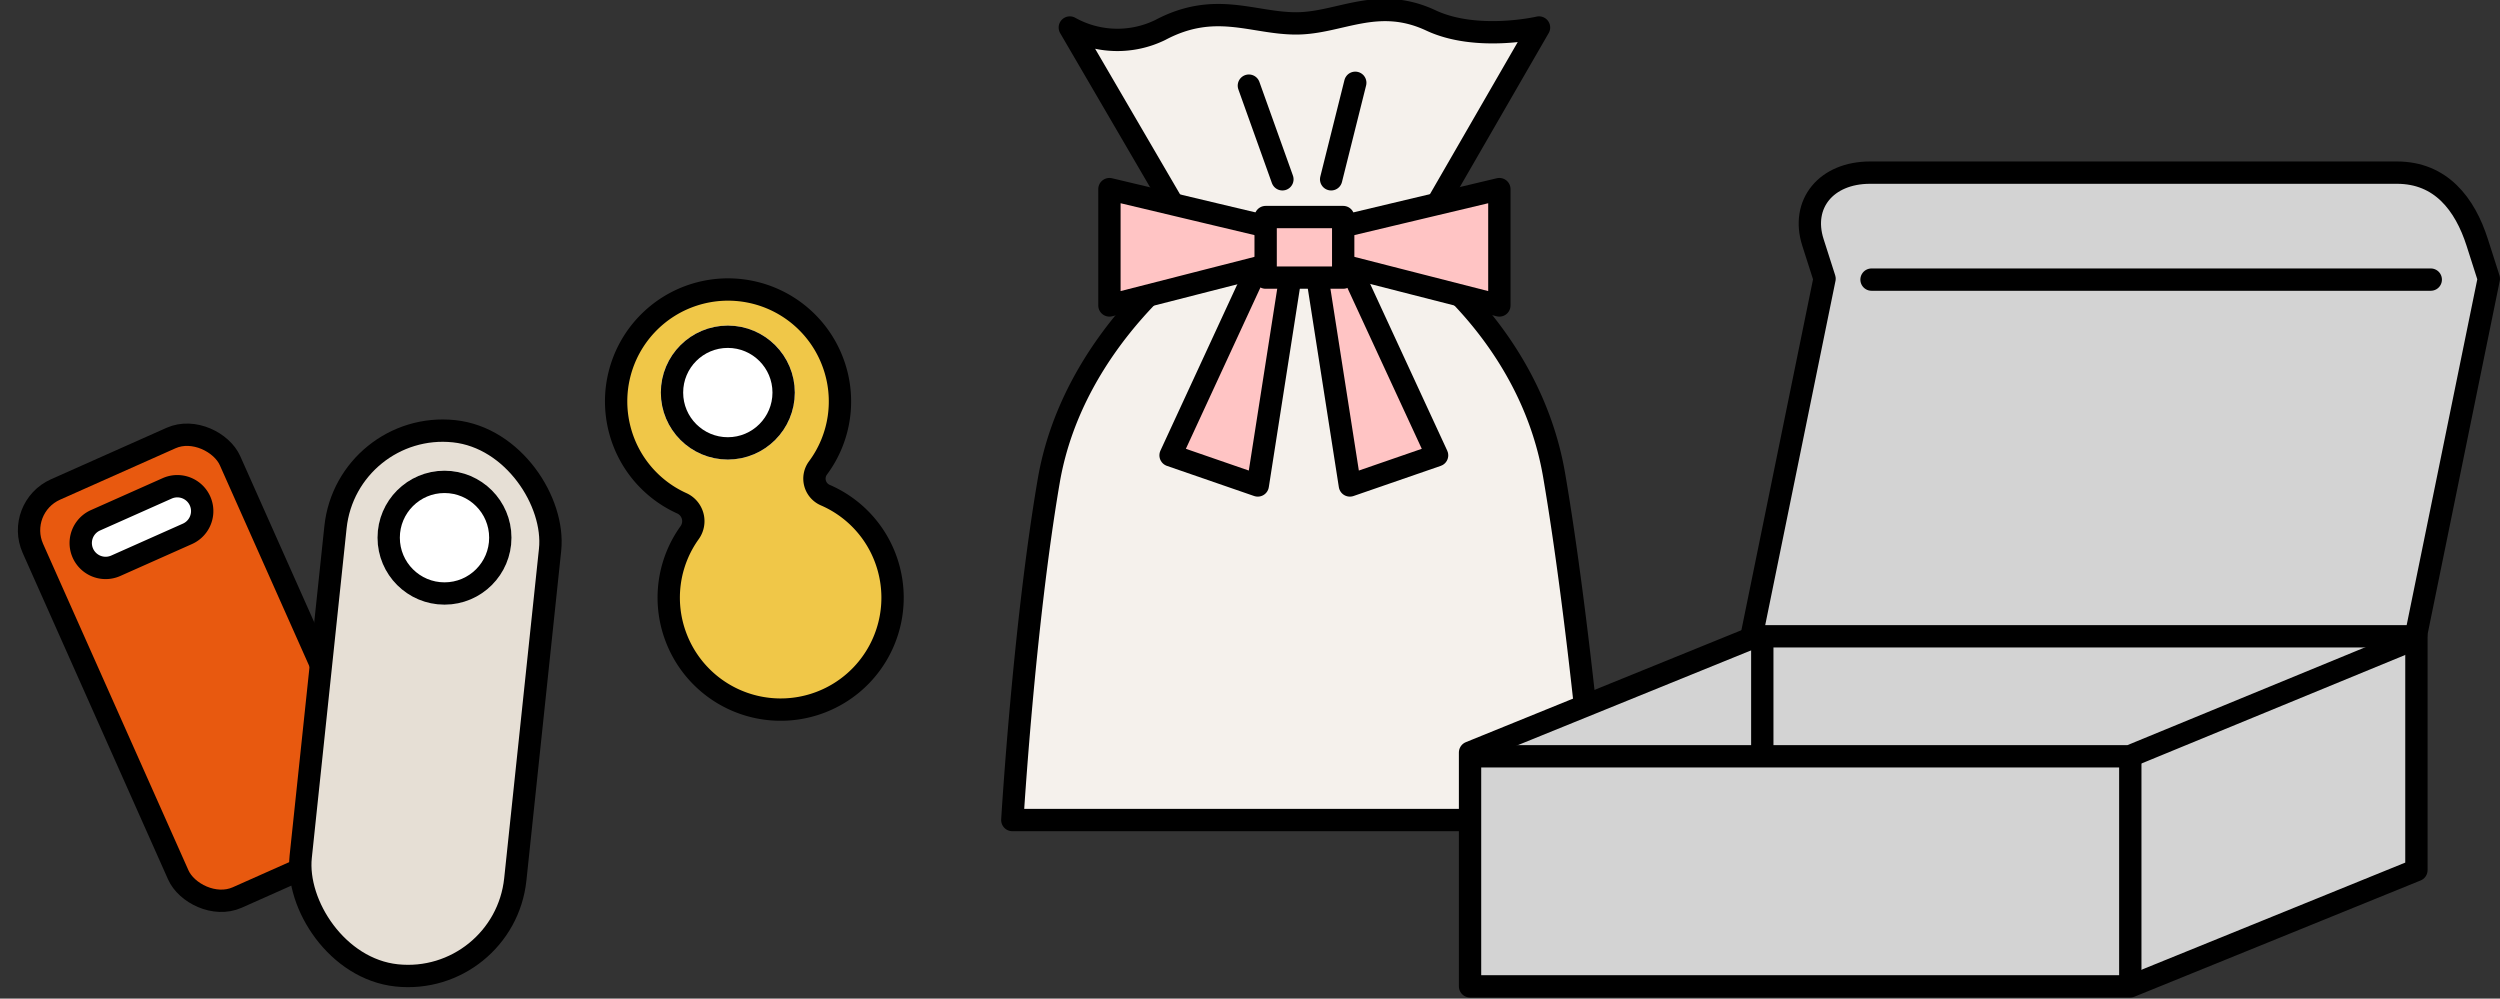 <svg xmlns="http://www.w3.org/2000/svg" width="223.944" height="89.454" viewBox="0 0 223.944 89.454">
  <rect x="0" y="0" width="223.944" height="89.454" fill="#333333" stroke="none"/>
  <g id="グループ_292" data-name="グループ 292" transform="translate(-911.242 -6790.476)">
    <g id="グループ_289" data-name="グループ 289" transform="translate(70.367 16.927)">
      <path id="パス_220" data-name="パス 220" d="M26.423,2.2c3.9,0,7.262-2.516,12.077-.263,4.113,1.925,9.679.632,9.679.632L36.593,22.646S47.31,29.653,49.536,42.686,53.329,73.56,53.329,73.56H1S2.032,56.228,4.259,43.195,17.8,22.541,17.8,22.541L6.15,2.57a8.75,8.75,0,0,0,8.1.221C19.159.187,22.526,2.2,26.423,2.2Z" transform="translate(930.557 6773.445)" fill="#f5f1ec" stroke="#000" stroke-linecap="round" stroke-linejoin="round" stroke-width="2"/>
      <path id="パス_213" data-name="パス 213" d="M36.459,42.015l-8.3,17.958,7.812,2.7,3.4-21.756Z" transform="translate(917.572 6754.363)" fill="#ffc4c4" stroke="#000" stroke-linecap="round" stroke-linejoin="round" stroke-width="2"/>
      <path id="パス_215" data-name="パス 215" d="M55.33,42.015l8.3,17.958-7.812,2.7-3.4-21.756Z" transform="translate(905.976 6754.363)" fill="#ffc4c4" stroke="#000" stroke-linecap="round" stroke-linejoin="round" stroke-width="2"/>
      <path id="パス_217" data-name="パス 217" d="M31.744,35.091,17.666,31.741V42.164l14.078-3.6Z" transform="translate(922.589 6758.748)" fill="#ffc4c4" stroke="#000" stroke-linecap="round" stroke-linejoin="round" stroke-width="2"/>
      <path id="パス_219" data-name="パス 219" d="M57.626,35.091,71.7,31.741V42.164l-14.078-3.6Z" transform="translate(903.484 6758.748)" fill="#ffc4c4" stroke="#000" stroke-linecap="round" stroke-linejoin="round" stroke-width="2"/>
      <rect id="長方形_257" data-name="長方形 257" width="6.947" height="5.424" transform="translate(954.248 6792.992)" fill="#ffc4c4" stroke="#000" stroke-linecap="round" stroke-linejoin="round" stroke-width="2"/>
      <line id="線_40" data-name="線 40" x1="2.162" y2="8.646" transform="translate(960.115 6780.965)" fill="none" stroke="#000" stroke-linecap="round" stroke-linejoin="round" stroke-width="2"/>
      <line id="線_41" data-name="線 41" x2="3.004" y2="8.391" transform="translate(952.746 6781.22)" fill="none" stroke="#000" stroke-linecap="round" stroke-linejoin="round" stroke-width="2"/>
    </g>
    <g id="グループ_290" data-name="グループ 290" transform="translate(67.814 14.771)">
      <path id="パス_234" data-name="パス 234" d="M85.774,57.963V78.91L60.144,89.321H1V68.375L26.629,57.963" transform="translate(974.111 6774.738)" fill="#d3d3d3" stroke="#000" stroke-linecap="round" stroke-linejoin="round" stroke-width="2"/>
      <path id="パス_236" data-name="パス 236" d="M101.629,10.5,100.59,7.253C99.485,3.8,97.33,1,93.4,1H46.205c-3.933,0-6.225,2.8-5.119,6.252L42.125,10.5h0L35.585,42.533h59.5L101.627,10.5Z" transform="translate(964.742 6790.169)" fill="#d3d3d3" stroke="#000" stroke-linecap="round" stroke-linejoin="round" stroke-width="2"/>
      <line id="線_42" data-name="線 42" y2="13.03" transform="translate(1034.255 6847.037)" fill="#fff"/>
      <line id="線_43" data-name="線 43" y2="19.267" transform="translate(1034.255 6844.104)" fill="none" stroke="#000" stroke-linecap="round" stroke-linejoin="round" stroke-width="2"/>
      <line id="線_44" data-name="線 44" y2="10.412" transform="translate(1000.326 6832.67)" fill="#fff"/>
      <line id="線_45" data-name="線 45" y2="9.907" transform="translate(1001.29 6833.233)" fill="none" stroke="#000" stroke-linecap="round" stroke-linejoin="round" stroke-width="2"/>
      <line id="線_46" data-name="線 46" x2="59.091" transform="translate(1006.867 6800.665)" fill="#fff"/>
      <line id="線_47" data-name="線 47" x2="50.095" transform="translate(1011.075 6800.752)" fill="none" stroke="#000" stroke-linecap="round" stroke-linejoin="round" stroke-width="2"/>
      <path id="パス_237" data-name="パス 237" d="M3.985,69.4H62.691L87.52,59.183" transform="translate(971.508 6774.05)" fill="none" stroke="#000" stroke-linecap="round" stroke-linejoin="round" stroke-width="2"/>
    </g>
    <g id="グループ_291" data-name="グループ 291" transform="translate(-157.941 3.641)">
      <rect id="長方形_258" data-name="長方形 258" width="19.319" height="39.989" rx="4" transform="matrix(0.914, -0.407, 0.407, 0.914, 1070.503, 6832.308)" fill="#e8590f" stroke="#000" stroke-linecap="round" stroke-linejoin="round" stroke-width="2"/>
      <rect id="長方形_259" data-name="長方形 259" width="19.319" height="48.989" rx="9.66" transform="matrix(0.995, 0.105, -0.105, 0.995, 1100.249, 6824.45)" fill="#e6dfd5" stroke="#000" stroke-linecap="round" stroke-linejoin="round" stroke-width="2"/>
      <path id="パス_232" data-name="パス 232" d="M9.254,4.458H2.229A2.229,2.229,0,0,1,2.229,0H9.254a2.229,2.229,0,1,1,0,4.458Z" transform="matrix(0.914, -0.407, 0.407, 0.914, 1075.7, 6834.348)" fill="#fff" stroke="#000" stroke-linecap="round" stroke-linejoin="round" stroke-width="2"/>
      <g id="楕円形_1" data-name="楕円形 1" transform="translate(1103 6829)" fill="#fff" stroke="#000" stroke-width="2">
        <circle cx="6" cy="6" r="6" stroke="none"/>
        <circle cx="6" cy="6" r="5" fill="none"/>
      </g>
      <path id="パス_238" data-name="パス 238" d="M17.266,18.85a9.986,9.986,0,0,0,3.74-8.71A10.022,10.022,0,0,0,1,11.022a9.982,9.982,0,0,0,3.668,7.739,1.761,1.761,0,0,1,.007,2.7,9.987,9.987,0,0,0-3.637,8.627,10.022,10.022,0,0,0,20.006-.882,9.983,9.983,0,0,0-3.774-7.825A1.608,1.608,0,0,1,17.266,18.85Z" transform="matrix(0.966, -0.259, 0.259, 0.966, 1120.899, 6815.009)" fill="#f0c748" stroke="#000" stroke-linecap="round" stroke-linejoin="round" stroke-width="2"/>
      <g id="楕円形_2" data-name="楕円形 2" transform="translate(1128.379 6816)" fill="#fff" stroke="#000" stroke-width="2">
        <circle cx="6" cy="6" r="6" stroke="none"/>
        <circle cx="6" cy="6" r="5" fill="none"/>
      </g>
    </g>
  </g>
</svg>
